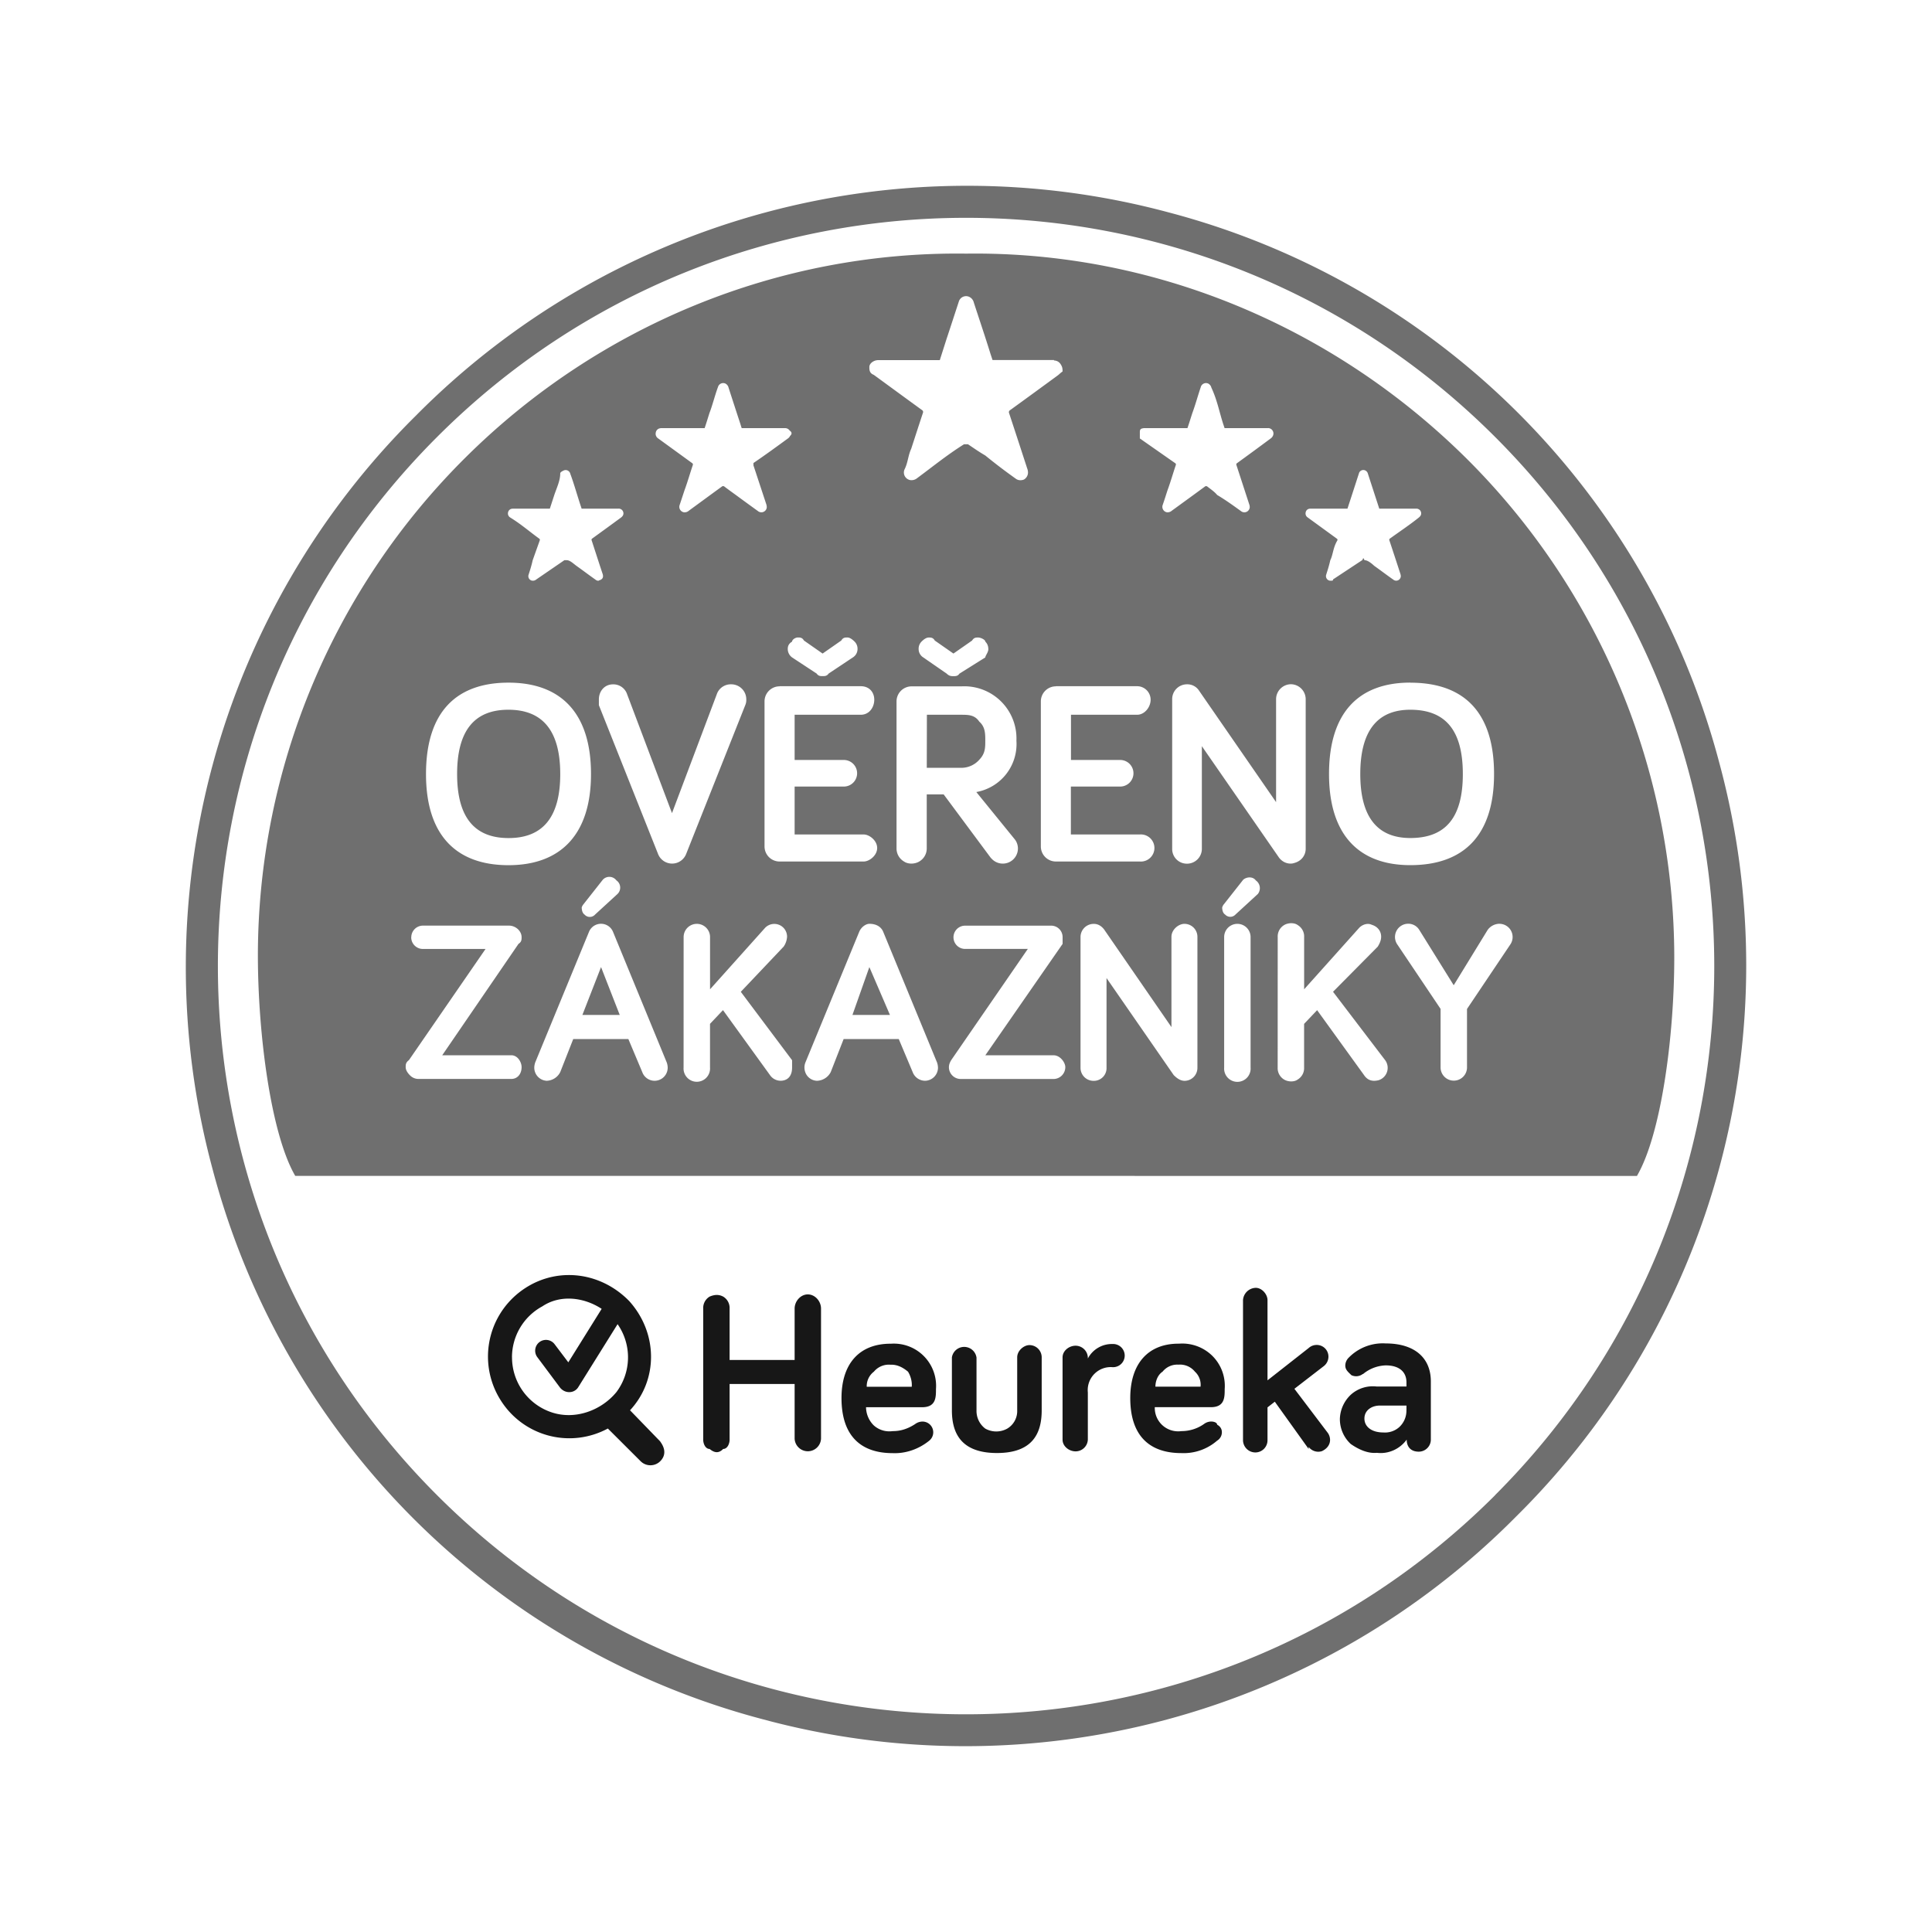 <?xml version="1.0" encoding="UTF-8" standalone="no"?>
<svg
   xmlns:dc="http://purl.org/dc/elements/1.1/"
   xmlns:cc="http://creativecommons.org/ns#"
   xmlns:rdf="http://www.w3.org/1999/02/22-rdf-syntax-ns#"
   xmlns:svg="http://www.w3.org/2000/svg"
   xmlns="http://www.w3.org/2000/svg"
   xmlns:sodipodi="http://sodipodi.sourceforge.net/DTD/sodipodi-0.dtd"
   xmlns:inkscape="http://www.inkscape.org/namespaces/inkscape"
   inkscape:version="1.0 (4035a4fb49, 2020-05-01)"
   sodipodi:docname="heureka.svg"
   id="svg16"
   version="1.1"
   viewBox="0 0 50 50"
   height="50"
   width="50">
  <defs
     id="defs20" />
  <sodipodi:namedview
     inkscape:current-layer="svg16"
     inkscape:window-maximized="1"
     inkscape:window-y="-11"
     inkscape:window-x="-11"
     inkscape:cy="25"
     inkscape:cx="25"
     inkscape:zoom="20.16"
     showgrid="false"
     id="namedview18"
     inkscape:window-height="2066"
     inkscape:window-width="3840"
     inkscape:pageshadow="2"
     inkscape:pageopacity="0"
     guidetolerance="10"
     gridtolerance="10"
     objecttolerance="10"
     borderopacity="1"
     bordercolor="#666666"
     pagecolor="#ffffff" />
  <g
     transform="translate(4.499,4.498)"
     id="g859">
    <g
       id="g849">
      <path
         id="path847"
         d="m 19.486,15.373 h 0.91 a 0.62,0.62 0 0 0 0.456,-0.217 C 21,15 21,14.846 21,14.672 21,14.493 21,14.313 20.845,14.178 20.727,14 20.555,14 20.375,14 H 19.489 Z M 18,20.53 17.562,21.769 h 0.971 z m -6.944,0 -0.483,1.239 H 11.54 Z M 10,15.535 C 10,14.417 9.547,13.87 8.658,13.87 c -0.89,0 -1.327,0.553 -1.327,1.665 0,1.111 0.443,1.656 1.332,1.656 0.889,0 1.337,-0.545 1.337,-1.656 z m 23.359,-10e-4 c 0,-1.118 -0.438,-1.664 -1.359,-1.664 -0.858,0 -1.295,0.553 -1.295,1.664 0,1.111 0.44,1.656 1.295,1.656 0.92,0 1.359,-0.538 1.359,-1.656 z m 0.946,3.876 a 0.342,0.342 0 0 1 0.29,0.524 l -1.128,1.68 v 1.513 a 0.342,0.342 0 1 1 -0.684,0 v -1.515 l -1.128,-1.68 a 0.343,0.343 0 0 1 0.29,-0.524 0.333,0.333 0 0 1 0.287,0.16 L 33.123,21 34,19.57 a 0.384,0.384 0 0 1 0.303,-0.161 z M 32,13.17 c 1.392,0 2.167,0.767 2.167,2.364 0,1.576 -0.774,2.358 -2.167,2.358 -1.329,0 -2.104,-0.782 -2.104,-2.358 0,-1.597 0.774,-2.366 2.104,-2.366 z m 0.158,-4.504 a 0.122,0.122 0 0 1 0.113,0.17 0.176,0.176 0 0 1 -0.049,0.058 C 32,9.074 31.726,9.257 31.476,9.437 a 0.039,0.039 0 0 0 -0.017,0.052 c 0.095,0.287 0.19,0.574 0.283,0.862 a 0.2,0.2 0 0 1 0.011,0.071 0.119,0.119 0 0 1 -0.195,0.08 C 31.394,10.387 31.23,10.262 31.065,10.145 31,10.084 30.898,10 30.817,10 30.809,10 30.797,9.95 30.785,9.95 30.773,9.95 30.762,10 30.753,10 L 30,10.497 c 0,0.026 0,0.038 -0.088,0.032 A 0.12,0.12 0 0 1 29.825,10.368 C 29.858,10.262 29.895,10.153 29.929,10 30,9.86 30,9.673 30.111,9.49 30.121,9.466 30.115,9.455 30.095,9.44 L 29.345,8.894 A 0.122,0.122 0 0 1 29.291,8.766 0.115,0.115 0 0 1 29.377,8.67 0.2,0.2 0 0 1 29.431,8.666 h 0.942 L 30.483,8.33 30.67,7.753 a 0.117,0.117 0 0 1 0.064,-0.076 0.117,0.117 0 0 1 0.1,0 0.13,0.13 0 0 1 0.07,0.09 l 0.262,0.806 0.03,0.093 z M 28.91,13.21 h -0.001 z m 0,0 c 0.21,0.003 0.38,0.173 0.382,0.384 v 3.874 c 0,0.169 -0.11,0.318 -0.292,0.367 -0.14,0.05 -0.314,-0.012 -0.408,-0.152 l -1.987,-2.87 v 2.657 a 0.384,0.384 0 0 1 -0.384,0.384 0.379,0.379 0 0 1 -0.384,-0.384 v -3.873 a 0.382,0.382 0 0 1 0.384,-0.385 0.36,0.36 0 0 1 0.31,0.162 l 1.995,2.887 V 13.594 A 0.388,0.388 0 0 1 28.909,13.21 Z M 28.314,6.581 a 0.14,0.14 0 0 1 0.13,0.2 0.17,0.17 0 0 1 -0.056,0.067 C 28.099,7.063 27.81,7.275 27.52,7.485 a 0.043,0.043 0 0 0 -0.018,0.06 l 0.328,1.006 a 0.21,0.21 0 0 1 0.014,0.08 0.139,0.139 0 0 1 -0.227,0.098 C 27.425,8.591 27.234,8.451 27,8.311 26.946,8.241 26.847,8.171 26.752,8.098 a 0.052,0.052 0 0 0 -0.073,0 C 26.396,8.306 26.111,8.513 25.826,8.72 A 0.163,0.163 0 0 1 25.696,8.759 0.143,0.143 0 0 1 25.593,8.566 C 25.636,8.441 25.676,8.315 25.717,8.187 25.787,8 25.857,7.758 25.929,7.543 A 0.041,0.041 0 0 0 25.932,7.511 0.043,0.043 0 0 0 25.911,7.486 L 25,6.849 v -0.15 c 0,-0.054 0,-0.098 0.072,-0.111 a 0.195,0.195 0 0 1 0.063,-0.006 h 1.097 C 26.278,6.45 26.317,6.32 26.359,6.19 26.431,6 26.502,5.741 26.577,5.519 a 0.14,0.14 0 0 1 0.194,-0.09 c 0.04,0.022 0.07,0.06 0.08,0.105 0.149,0.315 0.205,0.627 0.306,0.94 l 0.036,0.108 h 1.122 z m -5.489,6.68 h 2.104 a 0.35,0.35 0 0 1 0.35,0.35 c 0,0.194 -0.157,0.389 -0.35,0.389 h -1.711 v 1.17 h 1.273 a 0.344,0.344 0 0 1 0,0.688 h -1.276 v 1.24 H 25 a 0.351,0.351 0 1 1 0,0.7 h -2.172 a 0.39,0.39 0 0 1 -0.39,-0.391 v -3.753 a 0.39,0.39 0 0 1 0.39,-0.39 z m -0.05,-8.43 c 0.07,0 0.134,0.034 0.172,0.092 C 23,5 23,5.053 23,5.116 c -0.056,0.038 -0.083,0.07 -0.117,0.096 -0.412,0.302 -0.825,0.604 -1.24,0.904 a 0.061,0.061 0 0 0 -0.026,0.08 c 0.158,0.478 0.313,0.954 0.468,1.43 a 0.292,0.292 0 0 1 0.02,0.12 A 0.213,0.213 0 0 1 22,7.913 c -0.081,0.03 -0.16,0.02 -0.217,-0.027 A 14.499,14.499 0 0 1 21,7.29 C 20.828,7.19 20.688,7.09 20.553,7 H 20.449 C 20,7.283 19.643,7.576 19.241,7.873 A 0.229,0.229 0 0 1 19.054,7.926 0.2,0.2 0 0 1 18.908,7.655 C 19,7.475 19,7.295 19.083,7.116 c 0.1,-0.307 0.2,-0.617 0.302,-0.925 A 0.06,0.06 0 0 0 19.358,6.111 C 18.943,5.81 18.529,5.506 18.114,5.203 18,5.158 18,5.073 18,5 18,4.913 18.09,4.849 18.167,4.83 a 0.313,0.313 0 0 1 0.087,-0.008 h 1.569 L 20,4.267 c 0.107,-0.32 0.209,-0.638 0.314,-0.956 a 0.195,0.195 0 0 1 0.108,-0.127 0.195,0.195 0 0 1 0.166,0.002 0.22,0.22 0 0 1 0.116,0.148 C 20.849,3.778 21,4.224 21.138,4.67 l 0.05,0.15 h 1.594 z m -7.1,8.43 h 2.102 c 0.223,0 0.35,0.157 0.35,0.35 C 18.127,13.805 18,14 17.777,14 h -1.711 v 1.17 h 1.273 a 0.344,0.344 0 0 1 0,0.688 h -1.273 v 1.24 h 1.786 c 0.148,0 0.35,0.156 0.35,0.35 0,0.194 -0.202,0.35 -0.35,0.35 h -2.175 a 0.39,0.39 0 0 1 -0.39,-0.391 v -3.753 a 0.39,0.39 0 0 1 0.39,-0.39 z M 17.43,12 c 0.07,0 0.138,0.058 0.188,0.107 a 0.26,0.26 0 0 1 0.076,0.187 0.257,0.257 0 0 1 -0.121,0.222 l -0.627,0.418 C 16.9,13 16.846,13 16.791,13 c -0.056,0 -0.11,0 -0.155,-0.066 L 16,12.516 a 0.271,0.271 0 0 1 -0.112,-0.222 c 0,-0.07 0.027,-0.137 0.112,-0.187 0,-0.05 0.082,-0.107 0.152,-0.107 0.055,0 0.11,0 0.155,0.079 l 0.483,0.337 0.483,-0.337 C 17.319,12 17.373,12 17.429,12 Z M 15.817,6.582 a 0.141,0.141 0 0 1 0.121,0.064 C 16,6.686 16,6.738 15.948,6.783 A 0.158,0.158 0 0 1 15.892,6.849 C 15.602,7.061 15.312,7.273 15,7.485 v 0.06 l 0.332,1.006 c 0.009,0.026 0.013,0.053 0.013,0.08 A 0.14,0.14 0 0 1 15.117,8.729 69.003,69.003 0 0 1 14.543,8.311 c -0.097,-0.07 -0.194,-0.14 -0.29,-0.213 a 0.053,0.053 0 0 0 -0.075,0 C 13.891,8.306 13.611,8.513 13.327,8.72 A 0.161,0.161 0 0 1 13.195,8.759 0.143,0.143 0 0 1 13.092,8.566 L 13.217,8.187 C 13.287,8 13.357,7.758 13.429,7.543 A 0.041,0.041 0 0 0 13.432,7.511 0.043,0.043 0 0 0 13.412,7.486 L 12.535,6.849 a 0.143,0.143 0 0 1 -0.063,-0.15 0.133,0.133 0 0 1 0.101,-0.111 0.19,0.19 0 0 1 0.062,-0.006 h 1.102 C 13.782,6.45 13.821,6.32 13.862,6.19 13.937,6 14,5.741 14.082,5.519 a 0.14,0.14 0 0 1 0.194,-0.09 c 0.04,0.022 0.07,0.06 0.08,0.105 0.102,0.315 0.203,0.627 0.306,0.94 0.01,0.036 0.021,0.07 0.034,0.108 h 1.12 z m -4.097,6.859 1.172,3.105 1.17,-3.105 a 0.383,0.383 0 0 1 0.359,-0.229 0.389,0.389 0 0 1 0.394,0.391 0.339,0.339 0 0 1 -0.027,0.149 l -1.53,3.852 a 0.39,0.39 0 0 1 -0.726,0 L 11,13.752 v -0.149 c 0,-0.216 0.149,-0.39 0.365,-0.39 a 0.374,0.374 0 0 1 0.355,0.228 z M 11.513,8.665 a 0.123,0.123 0 0 1 0.113,0.17 0.19,0.19 0 0 1 -0.05,0.059 C 11.329,9.075 11.08,9.257 10.829,9.438 a 0.038,0.038 0 0 0 -0.015,0.051 c 0.094,0.288 0.186,0.575 0.282,0.863 a 0.185,0.185 0 0 1 0.011,0.071 c -0.004,0.044 -0.032,0.082 -0.107,0.1 0,0.016 -0.054,0.01 -0.088,-0.02 -0.164,-0.115 -0.328,-0.24 -0.493,-0.357 C 10.336,10.085 10.251,10 10.17,10 H 10.107 L 9.382,10.497 A 0.138,0.138 0 0 1 9.27,10.529 0.118,0.118 0 0 1 9.183,10.369 C 9.216,10.263 9.253,10.154 9.287,10 L 9.469,9.49 A 0.038,0.038 0 0 0 9.454,9.44 C 9.204,9.26 9,9.077 8.704,8.894 A 0.12,0.12 0 0 1 8.649,8.767 0.118,0.118 0 0 1 8.735,8.671 0.216,0.216 0 0 1 8.789,8.666 H 9.731 L 9.84,8.331 C 9.903,8.138 10,7.947 10,7.754 10,7.72 10.06,7.692 10.092,7.677 a 0.118,0.118 0 0 1 0.1,0.002 c 0.036,0.017 0.061,0.05 0.07,0.09 0.087,0.231 0.173,0.537 0.261,0.805 0.01,0.03 0.021,0.06 0.03,0.092 h 0.967 z m -2.852,4.504 c 1.339,0 2.135,0.768 2.135,2.366 0,1.575 -0.796,2.358 -2.135,2.358 -1.36,0 -2.135,-0.783 -2.135,-2.358 0,-1.598 0.775,-2.366 2.135,-2.366 z m -2.516,6.588 a 0.302,0.302 0 0 1 0.3,-0.3 h 2.23 c 0.165,0 0.325,0.134 0.325,0.3 0,0.061 0,0.121 -0.08,0.172 L 6.946,22.812 H 8.744 C 8.908,22.82 9,23 9,23.118 9,23.282 8.908,23.417 8.744,23.425 H 6.332 A 0.305,0.305 0 0 1 6.115,23.335 C 6.057,23.279 6,23.2 6,23.12 6,23.054 6,23.001 6.085,22.937 L 8.067,20.061 H 6.445 A 0.302,0.302 0 0 1 6.143,19.758 Z m 5.31,-1.47 a 0.229,0.229 0 0 1 0.024,0.354 l -0.578,0.53 a 0.182,0.182 0 0 1 -0.272,0 C 10.589,19.142 10.562,19.096 10.556,19 10.55,19 10.566,18.944 10.6,18.906 l 0.501,-0.636 a 0.229,0.229 0 0 1 0.354,0.018 z M 9.66,23.473 h 0.004 z m 10e-4,0 A 0.34,0.34 0 0 1 9.328,23.137 c 0,-0.042 0.007,-0.084 0.023,-0.136 l 1.391,-3.378 a 0.336,0.336 0 0 1 0.626,0 L 12.757,23 a 0.437,0.437 0 0 1 0.024,0.136 0.339,0.339 0 0 1 -0.658,0.112 l -0.36,-0.855 H 10.336 L 10,23.248 a 0.408,0.408 0 0 1 -0.34,0.224 z m 3.532,-3.72 a 0.342,0.342 0 0 1 0.684,0 v 1.352 l 1.415,-1.58 a 0.33,0.33 0 0 1 0.578,0.218 0.49,0.49 0 0 1 -0.089,0.258 L 14.673,21.17 16,22.94 v 0.195 c 0,0.148 -0.056,0.279 -0.197,0.322 a 0.335,0.335 0 0 1 -0.376,-0.133 l -1.215,-1.68 -0.336,0.355 v 1.13 a 0.343,0.343 0 1 1 -0.684,0 z m 3.464,3.72 a 0.336,0.336 0 0 1 -0.278,-0.147 0.358,0.358 0 0 1 -0.035,-0.325 l 1.391,-3.378 c 0.051,-0.129 0.175,-0.213 0.266,-0.213 0.185,0 0.31,0.084 0.36,0.213 L 19.752,23 a 0.442,0.442 0 0 1 0.024,0.136 0.34,0.34 0 0 1 -0.336,0.336 0.345,0.345 0 0 1 -0.319,-0.224 l -0.36,-0.855 H 17.334 L 17,23.248 a 0.415,0.415 0 0 1 -0.344,0.224 z M 21.08,12.295 c 0.001,0.09 -0.079,0.174 -0.079,0.221 l -0.669,0.419 c -0.045,0.066 -0.1,0.066 -0.155,0.066 -0.055,0 -0.11,0 -0.176,-0.066 l -0.606,-0.419 a 0.256,0.256 0 0 1 -0.12,-0.221 0.259,0.259 0 0 1 0.075,-0.188 c 0.05,-0.05 0.118,-0.106 0.188,-0.106 0.055,0 0.11,0 0.155,0.078 l 0.483,0.337 0.483,-0.337 c 0.046,-0.078 0.1,-0.078 0.156,-0.078 0.07,0 0.186,0.057 0.186,0.106 0.051,0.05 0.078,0.118 0.077,0.188 z m 0.068,5.416 -1.225,-1.65 h -0.438 v 1.4 a 0.39,0.39 0 0 1 -0.196,0.338 c -0.12,0.07 -0.288,0.07 -0.39,0 a 0.39,0.39 0 0 1 -0.196,-0.338 v -3.806 a 0.39,0.39 0 0 1 0.391,-0.39 h 1.29 A 1.35,1.35 0 0 1 21.806,14.672 1.262,1.262 0 0 1 20.768,16 l 0.996,1.225 c 0.053,0.067 0.08,0.15 0.081,0.235 a 0.392,0.392 0 0 1 -0.694,0.25 z m -0.782,5.715 A 0.305,0.305 0 0 1 20.059,23.12 c 10e-4,-0.066 0.022,-0.119 0.06,-0.183 l 1.982,-2.877 h -1.623 a 0.301,0.301 0 1 1 0,-0.602 h 2.23 a 0.295,0.295 0 0 1 0.293,0.3 v 0.172 l -2,2.883 h 1.779 c 0.163,0.008 0.291,0.188 0.291,0.306 a 0.307,0.307 0 0 1 -0.291,0.307 z m 3.099,-0.288 v -3.39 a 0.34,0.34 0 0 1 0.336,-0.336 c 0.11,-0.003 0.2,0.05 0.272,0.141 l 1.745,2.53 v -2.336 c 0,-0.186 0.183,-0.336 0.336,-0.336 0.186,0 0.336,0.15 0.336,0.336 v 3.39 a 0.335,0.335 0 0 1 -0.236,0.322 c -0.141,0.043 -0.253,-0.01 -0.377,-0.133 l -1.739,-2.512 v 2.323 a 0.328,0.328 0 0 1 -0.336,0.337 0.336,0.336 0 0 1 -0.337,-0.337 z m 3.74,-3.969 c -0.042,-0.03 -0.068,-0.076 -0.074,-0.168 -0.005,0 0.01,-0.06 0.045,-0.098 l 0.501,-0.636 c 0.106,-0.084 0.257,-0.076 0.324,0.02 a 0.244,0.244 0 0 1 0.053,0.351 l -0.578,0.531 a 0.182,0.182 0 0 1 -0.27,0 z m -0.023,0.584 a 0.342,0.342 0 1 1 0.684,0 v 3.378 a 0.343,0.343 0 1 1 -0.684,0 z m 1.386,0 a 0.342,0.342 0 0 1 0.166,-0.31 c 0.108,-0.065 0.267,-0.065 0.352,0 a 0.342,0.342 0 0 1 0.166,0.31 v 1.352 l 1.415,-1.58 c 0.09,-0.103 0.236,-0.14 0.334,-0.09 0.159,0.047 0.244,0.171 0.244,0.308 0,0.084 -0.03,0.164 -0.088,0.258 L 30,21.169 l 1.35,1.772 a 0.335,0.335 0 0 1 -0.172,0.517 C 31,23.501 30.884,23.448 30.802,23.325 L 29.588,21.645 29.251,22 v 1.13 a 0.343,0.343 0 0 1 -0.166,0.31 c -0.085,0.065 -0.244,0.065 -0.352,0 a 0.343,0.343 0 0 1 -0.166,-0.31 z m 9.297,6.182 c 0.626,-1.073 0.966,-3.599 0.966,-5.657 A 18.23,18.23 0 0 0 33.451,7.365 C 30,3.946 25.353,2 20.505,2.066 15.66,2 11,3.92 7.562,7.329 a 18.18,18.18 0 0 0 -5.387,12.89 c 0,2.06 0.341,4.641 0.967,5.715 z m -3.668,8.26 c -7.562,7.563 -19.823,7.564 -27.385,0.002 -7.562,-7.562 -7.563,-19.823 0,-27.385 7.559,-7.563 19.82,-7.564 27.382,-0.002 7.562,7.562 7.563,19.823 0,27.385 z M 40,15.258 A 19.997,19.997 0 0 0 25.75,1 20.083,20.083 0 0 0 6.262,6.261 20.082,20.082 0 0 0 1,25.75 19.997,19.997 0 0 0 15.256,40 20.066,20.066 0 0 0 34.744,34.744 20.065,20.065 0 0 0 40,15.257 Z"
         fill="#6f6f6f" />
    </g>
    <g
       id="g853">
      <path
         id="path851"
         d="m 31.899,32 a 0.577,0.577 0 0 1 -0.187,0.437 0.554,0.554 0 0 1 -0.412,0.137 c -0.3,0 -0.488,-0.148 -0.488,-0.36 0,-0.214 0.188,-0.336 0.399,-0.336 H 31.9 V 32 Z m -1.122,-0.938 a 0.966,0.966 0 0 1 0.587,-0.224 c 0.342,0 0.536,0.162 0.536,0.44 v 0.107 h -0.77 a 0.852,0.852 0 0 0 -0.66,0.203 0.897,0.897 0 0 0 -0.293,0.627 0.875,0.875 0 0 0 0.282,0.658 c 0.183,0.127 0.429,0.252 0.677,0.228 0.3,0.037 0.596,-0.101 0.77,-0.342 0,0.172 0.094,0.312 0.312,0.312 0.173,0 0.313,-0.14 0.313,-0.312 v -1.506 c 0,-0.623 -0.437,-0.983 -1.167,-0.983 a 1.233,1.233 0 0 0 -0.967,0.377 0.291,0.291 0 0 0 -0.08,0.195 c 0.001,0.106 0.063,0.158 0.159,0.25 0.096,0.045 0.21,0.034 0.294,-0.032 z m -1.408,1.886 c 0.079,0.106 0.217,0.15 0.342,0.11 0.126,-0.058 0.211,-0.16 0.212,-0.29 a 0.315,0.315 0 0 0 -0.064,-0.19 L 29,31.444 29.763,30.855 a 0.31,0.31 0 0 0 0.118,-0.241 0.302,0.302 0 0 0 -0.306,-0.305 c -0.076,0 -0.15,0.029 -0.206,0.08 l -1.065,0.836 v -2.077 c 0,-0.147 -0.142,-0.317 -0.304,-0.317 a 0.34,0.34 0 0 0 -0.33,0.317 v 3.625 a 0.32,0.32 0 0 0 0.33,0.318 0.315,0.315 0 0 0 0.304,-0.318 v -0.848 l 0.189,-0.147 0.876,1.223 z m -3.966,-1.56 C 25.404,31.229 25.472,31.078 25.589,31 A 0.487,0.487 0 0 1 26,30.819 0.497,0.497 0 0 1 26.425,31 0.46,0.46 0 0 1 26.571,31.389 Z M 26,30.276 c -0.777,0 -1.248,0.508 -1.248,1.407 0,0.985 0.505,1.425 1.323,1.425 A 1.32,1.32 0 0 0 27,32.786 0.253,0.253 0 0 0 27.123,32.568 c 0,-0.073 -0.03,-0.144 -0.123,-0.196 0,-0.052 -0.08,-0.081 -0.154,-0.081 a 0.315,0.315 0 0 0 -0.187,0.065 1.01,1.01 0 0 1 -0.583,0.183 0.605,0.605 0 0 1 -0.689,-0.619 h 1.45 c 0.359,0 0.359,-0.253 0.359,-0.47 A 1.093,1.093 0 0 0 26.878,30.593 1.11,1.11 0 0 0 26,30.277 Z m -2.346,0.355 a 0.318,0.318 0 0 0 -0.317,-0.302 c -0.17,0 -0.337,0.132 -0.337,0.302 v 2.13 c 0,0.17 0.167,0.302 0.337,0.302 0.17,0 0.309,-0.133 0.317,-0.302 v -1.224 a 0.595,0.595 0 0 1 0.637,-0.653 0.3,0.3 0 1 0 0,-0.599 0.702,0.702 0 0 0 -0.637,0.376 z m -2.882,0 a 0.322,0.322 0 0 0 -0.636,0 V 32 c 0,0.578 0.226,1.106 1.166,1.106 0.94,0 1.158,-0.528 1.158,-1.106 v -1.37 a 0.317,0.317 0 0 0 -0.317,-0.317 c -0.143,0 -0.317,0.142 -0.317,0.317 V 32 A 0.528,0.528 0 0 1 21.569,32.474 0.583,0.583 0 0 1 21,32.474 0.572,0.572 0 0 1 20.773,32 v -1.37 z m -2.84,0.76 a 0.47,0.47 0 0 1 0.185,-0.39 0.503,0.503 0 0 1 0.432,-0.18 c 0.151,-0.007 0.298,0.052 0.451,0.18 0.057,0.09 0.11,0.239 0.097,0.39 z m 0.617,-1.114 c -0.8,0 -1.27,0.508 -1.27,1.407 0,0.984 0.506,1.425 1.323,1.425 0.345,0.015 0.683,-0.108 0.947,-0.322 a 0.278,0.278 0 0 0 -0.175,-0.495 0.323,0.323 0 0 0 -0.19,0.065 c -0.184,0.12 -0.373,0.184 -0.58,0.182 a 0.603,0.603 0 0 1 -0.49,-0.148 0.672,0.672 0 0 1 -0.2,-0.47 h 1.45 c 0.36,0 0.36,-0.253 0.36,-0.47 a 1.093,1.093 0 0 0 -1.176,-1.173 z m -1.8,-0.91 c 0,-0.188 -0.153,-0.366 -0.342,-0.366 -0.188,0 -0.341,0.178 -0.341,0.367 v 1.33 h -1.683 v -1.33 a 0.341,0.341 0 0 0 -0.166,-0.31 c -0.108,-0.057 -0.217,-0.057 -0.351,0 a 0.341,0.341 0 0 0 -0.166,0.31 v 3.37 c -0.006,0.126 0.058,0.263 0.166,0.263 0.134,0.111 0.243,0.111 0.351,0 0.108,0 0.172,-0.137 0.166,-0.263 V 31.32 h 1.683 v 1.417 a 0.342,0.342 0 0 0 0.683,0 z"
         fill="#171717" />
    </g>
    <g
       id="g857">
      <path
         id="path855"
         d="M 8.751,30.63 A 1.5,1.5 0 0 1 9.537,29.31 C 10,29 10.611,29.072 11.072,29.375 L 10.209,30.759 9.855,30.291 A 0.28,0.28 0 0 0 9.462,30.235 0.28,0.28 0 0 0 9.408,30.627 L 10,31.42 c 0.06,0.07 0.144,0.111 0.232,0.11 h 0.011 a 0.27,0.27 0 0 0 0.225,-0.131 l 1.016,-1.628 a 1.5,1.5 0 0 1 -0.029,1.757 C 11.068,32 10.393,32.258 9.779,32.054 A 1.5,1.5 0 0 1 8.752,30.629 Z m 3.84,2.18 L 11.806,32 C 12.539,31.211 12.53,30 11.784,29.172 11,28.372 9.804,28.273 8.941,28.947 a 2.11,2.11 0 0 0 -0.47,2.813 2.096,2.096 0 0 0 2.761,0.712 l 0.848,0.846 c 0.14,0.14 0.368,0.14 0.508,0 0.14,-0.14 0.141,-0.318 0,-0.508 z"
         fill="#171717" />
    </g>
  </g>
</svg>
